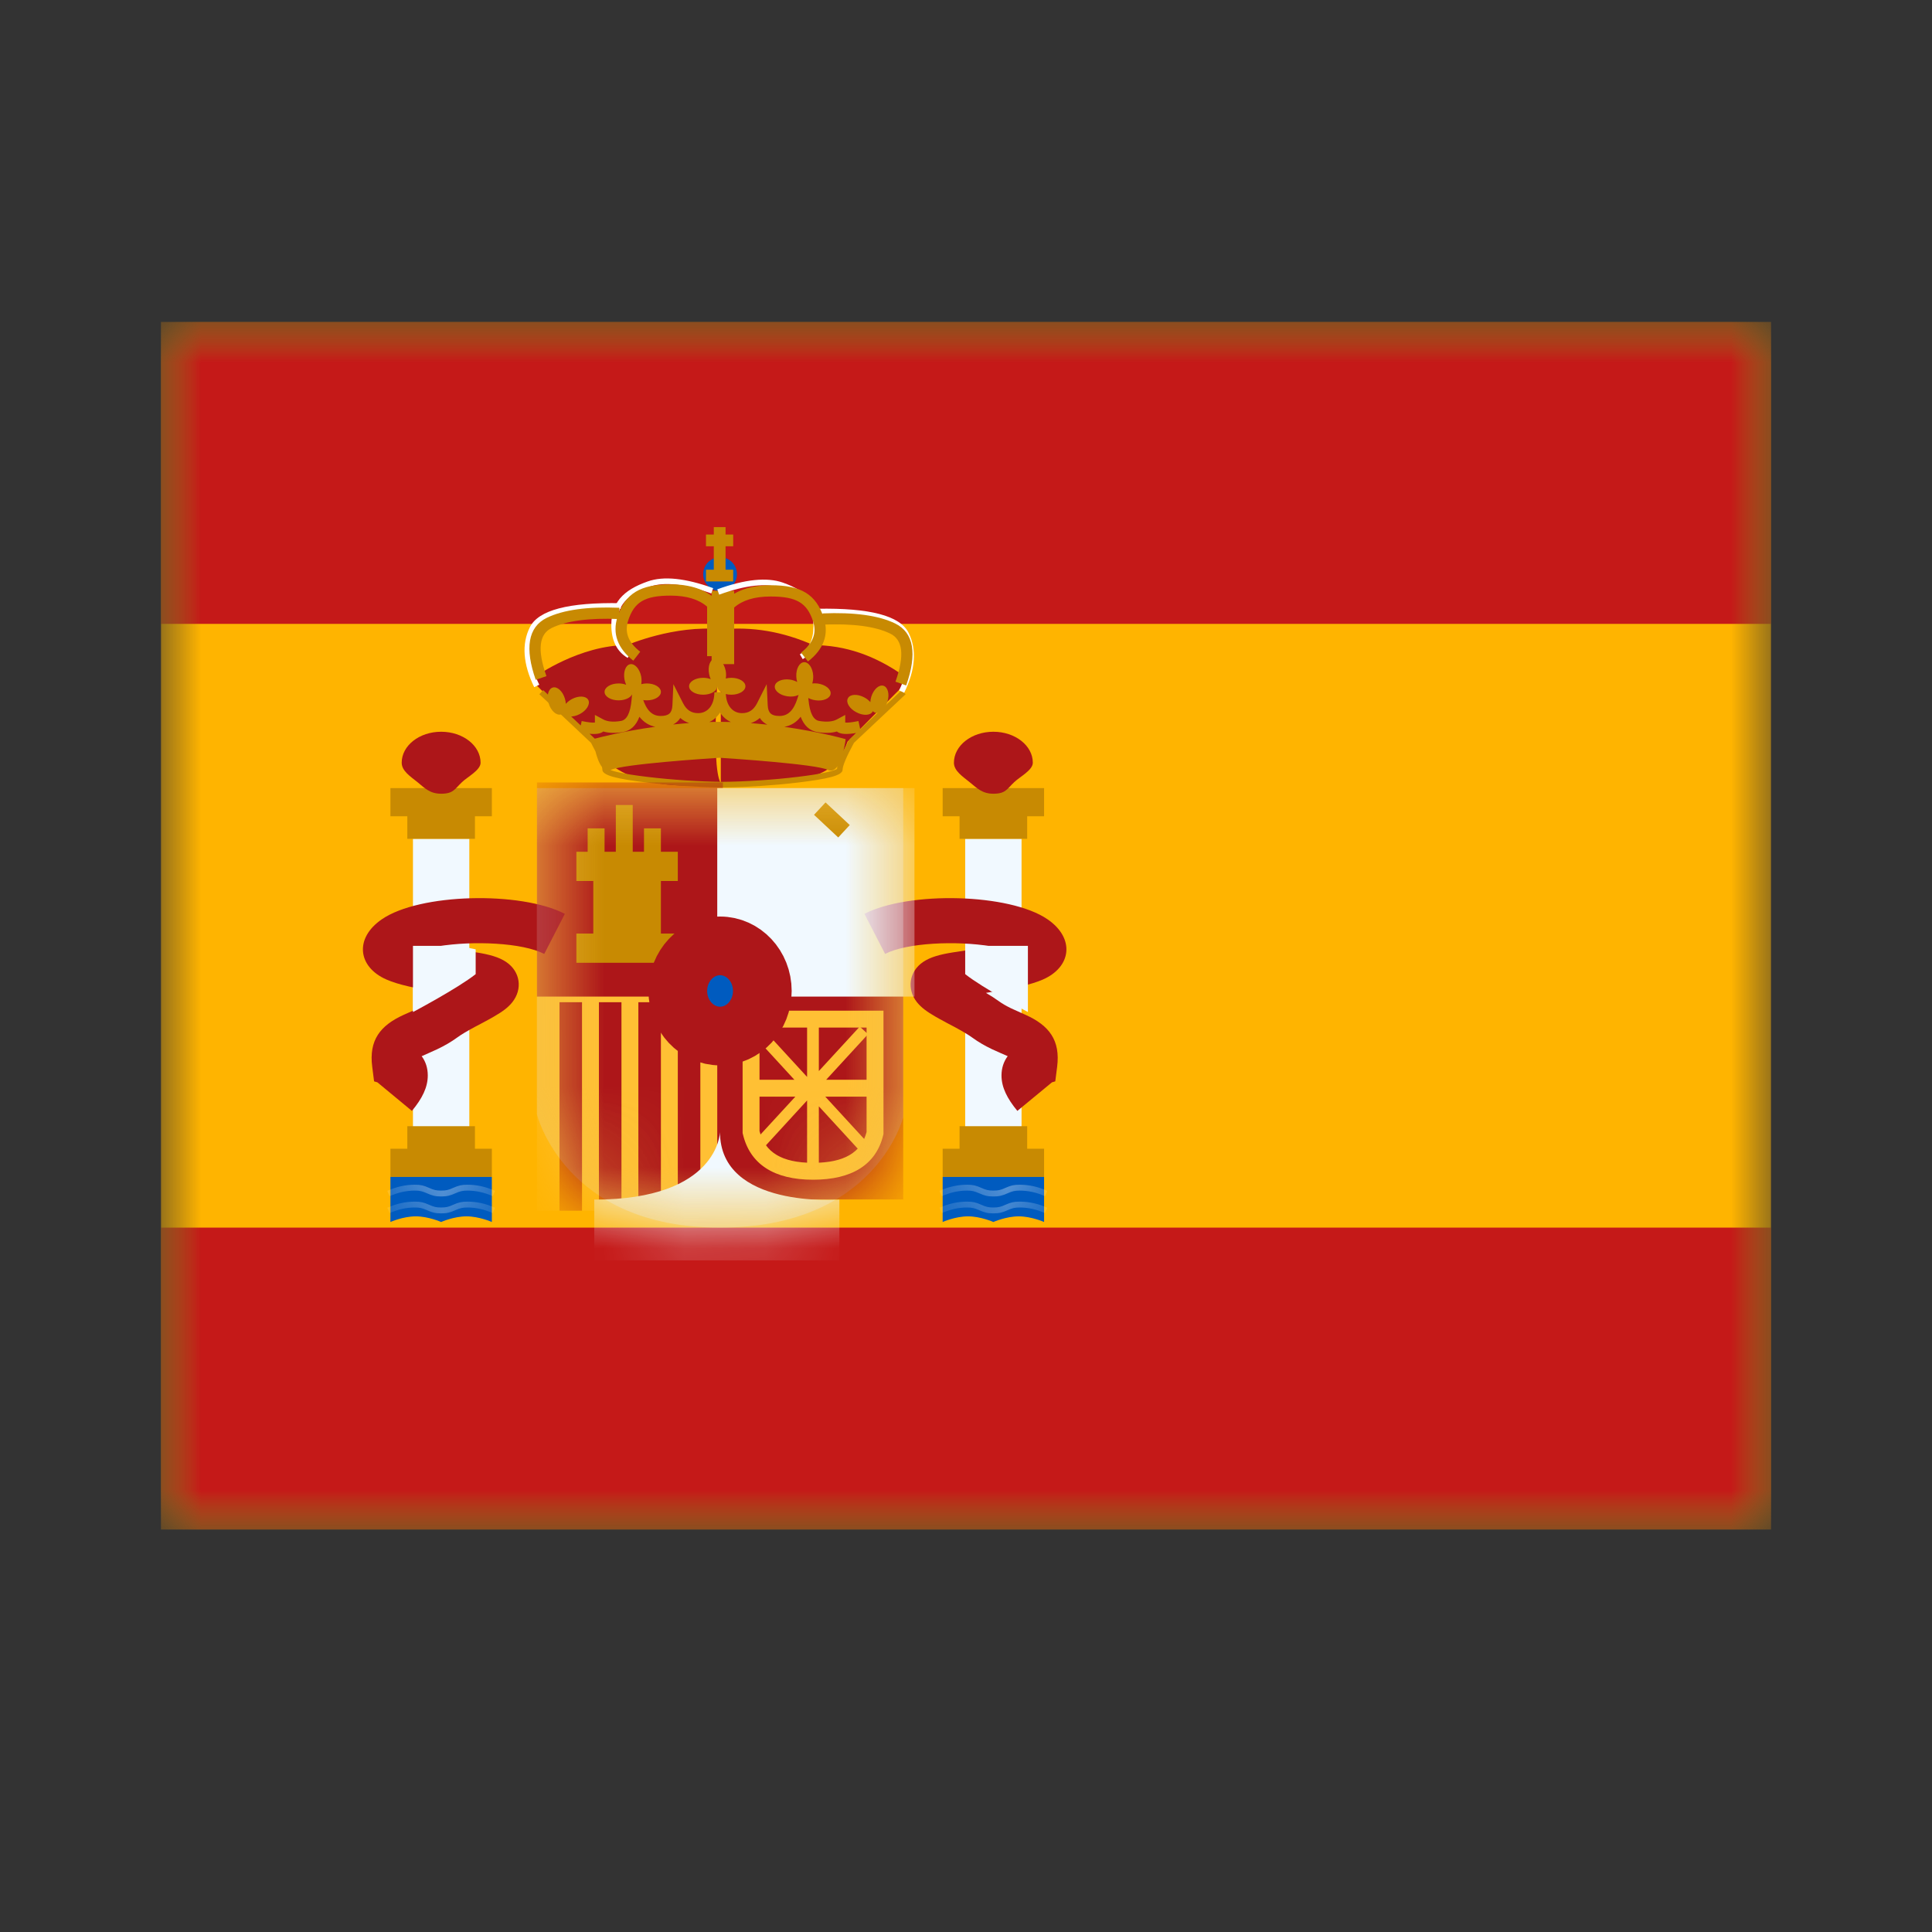 <svg width="24" height="24" viewBox="0 0 24 24" fill="none" xmlns="http://www.w3.org/2000/svg">
<rect x="0" y="0" width="24" height="24" fill="#333333" stroke="none"/>
<mask id="mask0_20125_45215" style="mask-type:luminance" maskUnits="userSpaceOnUse" x="2" y="4" width="20" height="15">
<rect x="2" y="4" width="20" height="15" fill="white"/>
</mask>
<g mask="url(#mask0_20125_45215)">
<path fill-rule="evenodd" clip-rule="evenodd" d="M2 4V19H22V4H2Z" fill="#FFB400"/>
<mask id="mask1_20125_45215" style="mask-type:luminance" maskUnits="userSpaceOnUse" x="2" y="4" width="20" height="15">
<path fill-rule="evenodd" clip-rule="evenodd" d="M2 4V19H22V4H2Z" fill="white"/>
</mask>
<g mask="url(#mask1_20125_45215)">
<path fill-rule="evenodd" clip-rule="evenodd" d="M2 4V7.75H22V4H2Z" fill="#C51918"/>
<path fill-rule="evenodd" clip-rule="evenodd" d="M2 15.25V19H22V15.25H2Z" fill="#C51918"/>
<rect x="5.13" y="10.42" width="0.7" height="3.64" fill="#F1F9FF"/>
<path fill-rule="evenodd" clip-rule="evenodd" d="M6.11 9.79H4.85V10.14H5.06V10.42H5.9V10.14H6.11V9.79Z" fill="#C88A02"/>
<path fill-rule="evenodd" clip-rule="evenodd" d="M5.9 14.27H6.11V14.62H4.85V14.27H5.06V13.99H5.9V14.27Z" fill="#C88A02"/>
<path fill-rule="evenodd" clip-rule="evenodd" d="M5.48 9.86C5.632 9.86 5.648 9.802 5.738 9.717C5.807 9.65 5.97 9.568 5.97 9.475C5.97 9.262 5.751 9.09 5.48 9.09C5.209 9.09 4.99 9.262 4.99 9.475C4.99 9.578 5.102 9.648 5.187 9.717C5.276 9.79 5.341 9.86 5.48 9.86Z" fill="#AD1619"/>
<path fill-rule="evenodd" clip-rule="evenodd" d="M4.85 14.62H6.11V15.18C6.11 15.18 5.952 15.11 5.795 15.11C5.637 15.11 5.48 15.18 5.48 15.18C5.48 15.18 5.322 15.11 5.165 15.11C5.007 15.11 4.85 15.18 4.85 15.18V14.62Z" fill="#005BBF"/>
<mask id="mask2_20125_45215" style="mask-type:luminance" maskUnits="userSpaceOnUse" x="4" y="14" width="3" height="2">
<path fill-rule="evenodd" clip-rule="evenodd" d="M4.85 14.62H6.11V15.18C6.11 15.18 5.952 15.11 5.795 15.11C5.637 15.11 5.48 15.18 5.48 15.18C5.48 15.18 5.322 15.11 5.165 15.11C5.007 15.11 4.85 15.18 4.85 15.18V14.62Z" fill="white"/>
</mask>
<g mask="url(#mask2_20125_45215)">
<path d="M4.839 15.07L4.811 15.003C4.925 14.952 5.038 14.927 5.153 14.927C5.226 14.927 5.265 14.937 5.33 14.966C5.388 14.992 5.417 15 5.48 15C5.543 15 5.573 14.992 5.63 14.966C5.696 14.937 5.734 14.927 5.808 14.927C5.922 14.927 6.036 14.952 6.149 15.003L6.122 15.07C6.017 15.023 5.912 15 5.808 15C5.745 15 5.715 15.008 5.658 15.033C5.592 15.062 5.554 15.073 5.48 15.073C5.407 15.073 5.368 15.062 5.303 15.033C5.245 15.008 5.215 15 5.153 15C5.048 15 4.944 15.023 4.839 15.07Z" fill="white"/>
<path d="M4.839 14.86L4.811 14.793C4.925 14.742 5.038 14.717 5.153 14.717C5.226 14.717 5.265 14.727 5.33 14.756C5.388 14.782 5.417 14.79 5.48 14.79C5.543 14.79 5.573 14.782 5.63 14.756C5.696 14.727 5.734 14.717 5.808 14.717C5.922 14.717 6.036 14.742 6.149 14.793L6.122 14.86C6.017 14.813 5.912 14.79 5.808 14.79C5.745 14.79 5.715 14.798 5.658 14.823C5.592 14.852 5.554 14.863 5.48 14.863C5.407 14.863 5.368 14.852 5.303 14.823C5.245 14.798 5.215 14.79 5.153 14.79C5.048 14.79 4.944 14.813 4.839 14.86Z" fill="white"/>
</g>
<rect x="11.99" y="10.42" width="0.7" height="3.64" fill="#F1F9FF"/>
<path fill-rule="evenodd" clip-rule="evenodd" d="M12.97 9.79H11.71V10.14H11.92V10.42H12.76V10.14H12.97V9.79Z" fill="#C88A02"/>
<path fill-rule="evenodd" clip-rule="evenodd" d="M12.76 14.27H12.97V14.62H11.71V14.27H11.92V13.99H12.76V14.27Z" fill="#C88A02"/>
<path fill-rule="evenodd" clip-rule="evenodd" d="M12.34 9.86C12.492 9.86 12.508 9.802 12.598 9.717C12.667 9.65 12.83 9.568 12.83 9.475C12.83 9.262 12.611 9.09 12.34 9.09C12.069 9.09 11.85 9.262 11.85 9.475C11.85 9.578 11.962 9.648 12.046 9.717C12.136 9.79 12.201 9.86 12.34 9.86Z" fill="#AD1619"/>
<path fill-rule="evenodd" clip-rule="evenodd" d="M11.71 14.62H12.97V15.18C12.97 15.18 12.812 15.11 12.655 15.11C12.498 15.11 12.34 15.18 12.34 15.18C12.34 15.18 12.182 15.11 12.025 15.11C11.867 15.11 11.71 15.18 11.71 15.18V14.62Z" fill="#005BBF"/>
<mask id="mask3_20125_45215" style="mask-type:luminance" maskUnits="userSpaceOnUse" x="11" y="14" width="2" height="2">
<path fill-rule="evenodd" clip-rule="evenodd" d="M11.71 14.62H12.97V15.18C12.97 15.18 12.812 15.11 12.655 15.11C12.498 15.11 12.34 15.18 12.34 15.18C12.34 15.18 12.182 15.11 12.025 15.11C11.867 15.11 11.71 15.18 11.71 15.18V14.62Z" fill="white"/>
</mask>
<g mask="url(#mask3_20125_45215)">
<path d="M11.699 15.07L11.671 15.003C11.785 14.952 11.899 14.927 12.013 14.927C12.086 14.927 12.125 14.937 12.19 14.966C12.248 14.992 12.277 15 12.34 15C12.403 15 12.433 14.992 12.49 14.966C12.556 14.937 12.594 14.927 12.668 14.927C12.782 14.927 12.896 14.952 13.009 15.003L12.982 15.07C12.877 15.023 12.772 15 12.668 15C12.605 15 12.575 15.008 12.518 15.033C12.452 15.062 12.414 15.073 12.34 15.073C12.267 15.073 12.228 15.062 12.163 15.033C12.105 15.008 12.075 15 12.013 15C11.908 15 11.804 15.023 11.699 15.07Z" fill="white"/>
<path d="M11.699 14.86L11.671 14.793C11.785 14.742 11.899 14.717 12.013 14.717C12.086 14.717 12.125 14.727 12.19 14.756C12.248 14.782 12.277 14.79 12.34 14.79C12.403 14.79 12.433 14.782 12.49 14.756C12.556 14.727 12.594 14.717 12.668 14.717C12.782 14.717 12.896 14.742 13.009 14.793L12.982 14.86C12.877 14.813 12.772 14.79 12.668 14.79C12.605 14.79 12.575 14.798 12.518 14.823C12.452 14.852 12.414 14.863 12.34 14.863C12.267 14.863 12.228 14.852 12.163 14.823C12.105 14.798 12.075 14.79 12.013 14.79C11.908 14.79 11.804 14.813 11.699 14.86Z" fill="white"/>
</g>
<path fill-rule="evenodd" clip-rule="evenodd" d="M12.441 13.36C12.441 13.508 12.512 13.647 12.638 13.8L13.068 13.445L13.109 13.433L13.132 13.253C13.174 12.922 13.033 12.739 12.741 12.607L12.721 12.598L12.721 12.598C12.681 12.58 12.594 12.542 12.565 12.528C12.503 12.498 12.452 12.469 12.405 12.435C12.358 12.401 12.308 12.369 12.248 12.334C12.608 12.276 12.803 12.233 12.953 12.169C13.31 12.014 13.357 11.656 13.013 11.42C12.544 11.097 11.289 11.068 10.738 11.352L10.995 11.85C11.265 11.71 11.88 11.684 12.31 11.755C12.245 11.767 12.171 11.779 12.089 11.792L11.879 11.825L11.843 11.83C11.671 11.857 11.554 11.891 11.467 11.95C11.29 12.071 11.264 12.288 11.39 12.449C11.444 12.516 11.513 12.567 11.619 12.628C11.653 12.648 11.69 12.668 11.739 12.694L11.764 12.708L11.859 12.758C11.96 12.813 12.026 12.852 12.076 12.888C12.153 12.944 12.232 12.99 12.322 13.033C12.371 13.056 12.51 13.117 12.509 13.116L12.518 13.12C12.469 13.186 12.441 13.266 12.441 13.36ZM5.117 13.8C5.244 13.647 5.314 13.508 5.314 13.36C5.314 13.266 5.287 13.186 5.238 13.12L5.246 13.117C5.245 13.117 5.385 13.056 5.433 13.033C5.523 12.99 5.603 12.944 5.68 12.888C5.729 12.852 5.795 12.813 5.896 12.758L5.991 12.708L6.017 12.694C6.066 12.668 6.102 12.648 6.136 12.628C6.242 12.567 6.312 12.516 6.365 12.449C6.492 12.288 6.466 12.071 6.288 11.95C6.201 11.891 6.084 11.857 5.912 11.83L5.877 11.825L5.666 11.792C5.584 11.779 5.511 11.767 5.445 11.755C5.876 11.684 6.49 11.71 6.761 11.85L7.017 11.352C6.467 11.068 5.211 11.097 4.743 11.42C4.399 11.656 4.445 12.014 4.803 12.169C4.952 12.233 5.147 12.276 5.508 12.334C5.447 12.369 5.397 12.401 5.351 12.435C5.303 12.469 5.252 12.498 5.191 12.528C5.161 12.542 5.074 12.58 5.034 12.598L5.014 12.607C4.723 12.739 4.581 12.922 4.624 13.253L4.647 13.433L4.688 13.445L5.117 13.8ZM4.757 13.337L4.756 13.339L4.757 13.338L4.757 13.337Z" fill="#AD1619"/>
<path d="M5.702 11.75L5.909 11.793V12.101C5.689 12.276 5.13 12.572 5.13 12.572V11.75H5.702Z" fill="#F1F9FF"/>
<path d="M12.197 11.75L11.99 11.793V12.101C12.21 12.276 12.769 12.572 12.769 12.572V11.75H12.197Z" fill="#F1F9FF"/>
<path fill-rule="evenodd" clip-rule="evenodd" d="M11.235 8.504V8.401C10.875 8.143 10.498 8.014 10.104 8.014C9.726 7.846 9.344 7.781 8.957 7.819C8.957 7.818 8.957 7.817 8.957 7.817C8.375 7.76 7.789 8.014 7.789 8.014C7.198 8.014 6.657 8.401 6.657 8.401V8.504L7.363 9.213C7.363 9.213 7.562 9.895 8.954 9.735V9.737C8.954 9.737 9.875 9.711 9.94 9.69C9.966 9.681 9.993 9.674 10.02 9.666C10.2 9.613 10.406 9.553 10.529 9.213L11.235 8.504ZM8.954 7.85C8.934 8.086 8.819 9.509 8.954 9.73V7.85Z" fill="#AD1619"/>
<path fill-rule="evenodd" clip-rule="evenodd" d="M7.196 9.094L7.197 9.091L6.7 8.624L6.748 8.573L7.214 9.012L7.226 8.957C7.302 8.973 7.358 8.979 7.39 8.976V8.881L7.494 8.937C7.544 8.964 7.617 8.972 7.713 8.956C7.783 8.945 7.831 8.863 7.846 8.689L7.878 8.337L7.983 8.674C8.031 8.827 8.103 8.894 8.207 8.894C8.308 8.894 8.348 8.857 8.353 8.763L8.365 8.499L8.485 8.735C8.528 8.82 8.588 8.859 8.672 8.859C8.793 8.859 8.874 8.758 8.874 8.6H8.876H9.014H9.016C9.016 8.758 9.097 8.859 9.218 8.859C9.302 8.859 9.362 8.82 9.405 8.735L9.524 8.499L9.537 8.763C9.542 8.857 9.582 8.894 9.683 8.894C9.787 8.894 9.859 8.827 9.907 8.674L10.012 8.337L10.043 8.689C10.059 8.863 10.106 8.945 10.177 8.956C10.273 8.972 10.345 8.964 10.396 8.937L10.5 8.881V8.976C10.532 8.979 10.588 8.973 10.664 8.957L10.686 9.059L11.202 8.573L11.25 8.624L10.608 9.228C10.514 9.401 10.467 9.515 10.467 9.562C10.467 9.634 10.279 9.677 9.913 9.721C9.626 9.755 9.287 9.778 9.01 9.782V9.782L8.975 9.782L8.94 9.782V9.782C8.663 9.778 8.324 9.755 8.037 9.721C7.67 9.677 7.483 9.634 7.483 9.562C7.483 9.553 7.481 9.542 7.478 9.528C7.441 9.481 7.415 9.404 7.397 9.334C7.381 9.302 7.363 9.267 7.342 9.228L7.2 9.094L7.196 9.094ZM10.637 9.105C10.522 9.125 10.44 9.123 10.396 9.087C10.327 9.107 10.246 9.109 10.154 9.094C10.056 9.078 9.988 9.013 9.946 8.904C9.893 8.973 9.825 9.015 9.743 9.029C10.191 9.092 10.505 9.182 10.505 9.182C10.505 9.182 10.497 9.248 10.478 9.326C10.498 9.285 10.522 9.24 10.549 9.19L10.556 9.181L10.637 9.105ZM9.532 9.002C9.493 8.983 9.462 8.955 9.439 8.919C9.406 8.948 9.368 8.97 9.326 8.983C9.396 8.988 9.465 8.995 9.532 9.002ZM9.079 8.969C9.024 8.944 8.979 8.904 8.945 8.852C8.911 8.904 8.866 8.944 8.812 8.969C8.844 8.968 8.877 8.967 8.909 8.967V8.967L8.937 8.967L8.965 8.967V8.967C9.003 8.967 9.041 8.968 9.079 8.969ZM7.389 9.176L7.324 9.115C7.402 9.123 7.46 9.115 7.494 9.087C7.563 9.107 7.644 9.109 7.736 9.094C7.834 9.078 7.902 9.013 7.943 8.904C7.996 8.971 8.061 9.013 8.14 9.028C7.753 9.082 7.465 9.156 7.389 9.176ZM8.561 8.982C8.493 8.987 8.427 8.993 8.362 9C8.399 8.981 8.429 8.954 8.451 8.919C8.483 8.947 8.52 8.969 8.561 8.982ZM10.283 9.563C10.332 9.586 10.371 9.563 10.403 9.519C10.4 9.531 10.398 9.542 10.398 9.552C10.393 9.555 10.387 9.558 10.379 9.562C10.356 9.571 10.321 9.582 10.275 9.592C10.185 9.613 10.057 9.633 9.905 9.651C9.608 9.687 9.255 9.71 8.975 9.712C8.695 9.71 8.342 9.687 8.045 9.651C7.893 9.633 7.765 9.613 7.675 9.592C7.637 9.583 7.606 9.575 7.583 9.566C7.586 9.566 7.588 9.564 7.591 9.563C7.744 9.492 8.755 9.425 8.937 9.413C9.119 9.425 10.13 9.492 10.283 9.563ZM10.476 9.55L10.475 9.552L10.476 9.551L10.476 9.55Z" fill="#C88A02"/>
<path fill-rule="evenodd" clip-rule="evenodd" d="M8.945 7.342C9.061 7.342 9.155 7.248 9.155 7.132C9.155 7.016 9.061 6.922 8.945 6.922C8.829 6.922 8.735 7.016 8.735 7.132C8.735 7.248 8.829 7.342 8.945 7.342Z" fill="#005BBF"/>
<path fill-rule="evenodd" clip-rule="evenodd" d="M8.809 8.373C8.813 8.396 8.82 8.418 8.829 8.437C8.802 8.426 8.77 8.42 8.735 8.42C8.638 8.42 8.56 8.467 8.56 8.525C8.56 8.583 8.638 8.63 8.735 8.63C8.832 8.63 8.91 8.583 8.91 8.525C8.91 8.583 8.988 8.63 9.085 8.63C9.182 8.63 9.26 8.583 9.26 8.525C9.26 8.467 9.182 8.42 9.085 8.42C9.061 8.42 9.037 8.423 9.016 8.429C9.021 8.4 9.021 8.367 9.015 8.333C8.996 8.238 8.935 8.17 8.878 8.181C8.821 8.192 8.79 8.278 8.809 8.373ZM8.91 8.525L8.91 8.522L8.91 8.522L8.91 8.525ZM7.779 8.507C7.77 8.488 7.763 8.466 7.758 8.443C7.74 8.348 7.771 8.262 7.828 8.251C7.885 8.24 7.946 8.308 7.965 8.403C7.971 8.437 7.971 8.47 7.966 8.499C7.987 8.493 8.011 8.49 8.035 8.49C8.132 8.49 8.21 8.537 8.21 8.595C8.21 8.653 8.132 8.7 8.035 8.7C7.938 8.7 7.86 8.653 7.86 8.595L7.86 8.592L7.86 8.592L7.86 8.595C7.86 8.653 7.782 8.7 7.685 8.7C7.588 8.7 7.51 8.653 7.51 8.595C7.51 8.537 7.588 8.49 7.685 8.49C7.72 8.49 7.752 8.496 7.779 8.507ZM9.971 8.571C9.963 8.628 9.879 8.664 9.783 8.65C9.688 8.637 9.617 8.58 9.625 8.522C9.633 8.465 9.717 8.429 9.812 8.442C9.847 8.447 9.878 8.458 9.903 8.472C9.897 8.452 9.893 8.429 9.892 8.406C9.887 8.309 9.93 8.229 9.988 8.226C10.046 8.223 10.097 8.298 10.102 8.395C10.103 8.43 10.099 8.462 10.09 8.49C10.112 8.488 10.135 8.488 10.159 8.491C10.255 8.505 10.326 8.562 10.318 8.62C10.31 8.677 10.226 8.713 10.13 8.699C10.034 8.686 9.963 8.628 9.971 8.571ZM9.971 8.571L9.972 8.568L9.972 8.568L9.971 8.571ZM10.638 8.848C10.723 8.894 10.814 8.889 10.841 8.838L10.843 8.835C10.851 8.844 10.861 8.85 10.873 8.854C10.928 8.871 10.996 8.81 11.024 8.717C11.053 8.625 11.03 8.536 10.975 8.519C10.919 8.502 10.852 8.563 10.823 8.656C10.816 8.678 10.813 8.701 10.812 8.722C10.792 8.7 10.767 8.679 10.736 8.663C10.651 8.618 10.56 8.622 10.533 8.674C10.505 8.725 10.552 8.803 10.638 8.848ZM7.203 8.87C7.118 8.915 7.026 8.911 6.999 8.859C6.999 8.858 6.998 8.857 6.998 8.856C6.989 8.865 6.979 8.872 6.968 8.875C6.913 8.892 6.845 8.831 6.816 8.739C6.788 8.646 6.81 8.558 6.866 8.541C6.921 8.524 6.989 8.585 7.017 8.677C7.024 8.7 7.028 8.722 7.029 8.743C7.048 8.721 7.074 8.701 7.104 8.684C7.19 8.639 7.281 8.644 7.308 8.695C7.335 8.746 7.288 8.825 7.203 8.87Z" fill="#C88A02"/>
<path fill-rule="evenodd" clip-rule="evenodd" d="M8.867 6.548H9.013V6.64H9.108V6.786H9.013V7.077H9.108V7.223H8.77V7.077H8.867V6.786H8.77V6.64H8.867V6.548Z" fill="#C88A02"/>
<rect x="8.84" y="7.34" width="0.28" height="0.91" fill="#C88A02"/>
<path d="M7.713 7.493L7.712 7.563C7.091 7.552 6.735 7.642 6.645 7.823C6.551 8.009 6.568 8.236 6.699 8.506L6.636 8.536C6.497 8.249 6.478 8 6.582 7.792C6.689 7.577 7.066 7.481 7.713 7.493Z" fill="white"/>
<path d="M7.833 8.113L7.797 8.173C7.662 8.093 7.594 7.955 7.594 7.765C7.594 7.492 7.735 7.332 8.046 7.223C8.244 7.153 8.515 7.182 8.859 7.306L8.836 7.372C8.505 7.252 8.249 7.225 8.069 7.289C7.784 7.389 7.664 7.525 7.664 7.765C7.664 7.932 7.72 8.046 7.833 8.113Z" fill="white"/>
<path d="M6.788 8.399L6.655 8.445C6.518 8.055 6.558 7.79 6.792 7.675C6.998 7.575 7.299 7.534 7.695 7.55L7.69 7.69C7.314 7.674 7.035 7.713 6.853 7.801C6.699 7.876 6.671 8.067 6.788 8.399Z" fill="#C88A02"/>
<path d="M8.331 7.399C8.011 7.399 7.879 7.477 7.804 7.707C7.756 7.854 7.803 7.979 7.953 8.096L7.867 8.207C7.673 8.055 7.604 7.87 7.671 7.664C7.767 7.371 7.955 7.259 8.331 7.259C8.577 7.259 8.77 7.324 8.903 7.456L8.924 7.476V8.151H8.784V7.536C8.68 7.446 8.53 7.399 8.331 7.399Z" fill="#C88A02"/>
<path d="M10.156 7.562L10.157 7.632C10.777 7.622 11.134 7.712 11.224 7.893C11.317 8.079 11.3 8.306 11.169 8.576L11.232 8.606C11.372 8.319 11.391 8.07 11.287 7.861C11.179 7.647 10.803 7.551 10.156 7.562Z" fill="white"/>
<path d="M9.936 8.128L9.972 8.188C10.107 8.107 10.175 7.97 10.175 7.78C10.175 7.507 10.035 7.347 9.724 7.237C9.525 7.168 9.254 7.196 8.91 7.321L8.934 7.387C9.264 7.267 9.52 7.24 9.701 7.303C9.986 7.404 10.105 7.54 10.105 7.78C10.105 7.946 10.049 8.061 9.936 8.128Z" fill="white"/>
<path d="M11.124 8.468L11.257 8.515C11.394 8.125 11.354 7.86 11.12 7.745C10.914 7.645 10.613 7.604 10.217 7.62L10.222 7.759C10.598 7.744 10.877 7.782 11.059 7.871C11.213 7.946 11.241 8.137 11.124 8.468Z" fill="#C88A02"/>
<path d="M9.573 7.41C9.893 7.41 10.025 7.488 10.1 7.718C10.148 7.865 10.101 7.99 9.951 8.107L10.037 8.217C10.232 8.066 10.3 7.881 10.233 7.675C10.137 7.381 9.95 7.27 9.573 7.27C9.327 7.27 9.135 7.335 9.001 7.467L8.98 7.487V8.162H9.12V7.547C9.224 7.456 9.374 7.41 9.573 7.41Z" fill="#C88A02"/>
<path opacity="0.3" fill-rule="evenodd" clip-rule="evenodd" d="M6.67 9.79H11.22V13.878C11.22 13.878 10.882 15.25 8.945 15.25C7.008 15.25 6.67 13.842 6.67 13.842V9.79Z" fill="#E1E5E8"/>
<mask id="mask4_20125_45215" style="mask-type:luminance" maskUnits="userSpaceOnUse" x="6" y="9" width="6" height="7">
<path fill-rule="evenodd" clip-rule="evenodd" d="M6.67 9.79H11.22V13.878C11.22 13.878 10.882 15.25 8.945 15.25C7.008 15.25 6.67 13.842 6.67 13.842V9.79Z" fill="white"/>
</mask>
<g mask="url(#mask4_20125_45215)">
<rect x="6.67" y="12.31" width="2.31" height="2.73" fill="#FFC034"/>
<rect x="6.95" y="12.45" width="0.28" height="2.59" fill="#AD1619"/>
<rect x="7.93" y="12.45" width="0.28" height="2.59" fill="#AD1619"/>
<rect x="7.44" y="12.45" width="0.28" height="2.59" fill="#AD1619"/>
<rect x="8.42" y="12.45" width="0.28" height="2.59" fill="#AD1619"/>
<rect x="6.67" y="9.72" width="2.31" height="2.66" fill="#AD1619"/>
<rect x="8.91" y="12.24" width="2.31" height="2.66" fill="#AD1619"/>
<rect x="8.91" y="9.79" width="2.45" height="2.59" fill="#F1F9FF"/>
<path fill-rule="evenodd" clip-rule="evenodd" d="M7.65 10H7.86V10.581H8V10.29H8.21V10.581H8.42V10.944H8.21V11.597H8.42V11.96H7.16V11.597H7.37V10.944H7.16V10.581H7.3V10.29H7.51V10.581H7.65V10Z" fill="#C88A02"/>
<path d="M10.112 10.122L10.255 9.968L10.556 10.249L10.413 10.403L10.112 10.122Z" fill="#C88A02"/>
<path fill-rule="evenodd" clip-rule="evenodd" d="M10.975 14.088V12.555H9.225V14.075L9.228 14.087C9.316 14.464 9.618 14.655 10.1 14.655C10.582 14.655 10.883 14.469 10.972 14.1L10.975 14.088ZM10.1 14.445C9.713 14.445 9.502 14.315 9.435 14.05V12.765H10.765V14.062C10.698 14.318 10.487 14.445 10.1 14.445Z" fill="#FFC034"/>
<path fill-rule="evenodd" clip-rule="evenodd" d="M10.172 12.683H10.026V13.378L9.452 12.753L9.348 12.847L9.868 13.413H9.397V13.623H9.759H9.88L9.348 14.201L9.452 14.296L10.026 13.67V14.482H10.172V13.743L10.68 14.296L10.783 14.201L10.252 13.623H10.845V13.413H10.263L10.783 12.847L10.68 12.753L10.172 13.305V12.683Z" fill="#FFC034"/>
<path fill-rule="evenodd" clip-rule="evenodd" d="M10.427 14.902C10.427 14.902 8.944 15.018 8.944 14.062C8.944 14.062 8.93 14.902 7.382 14.902V15.657H10.427V14.902Z" fill="#F1F9FF"/>
<path fill-rule="evenodd" clip-rule="evenodd" d="M8.945 12.87C9.235 12.87 9.47 12.619 9.47 12.31C9.47 12.001 9.235 11.75 8.945 11.75C8.655 11.75 8.42 12.001 8.42 12.31C8.42 12.619 8.655 12.87 8.945 12.87Z" fill="#005BBF" stroke="#AD1619" stroke-width="0.729"/>
</g>
</g>
</g>
</svg>
